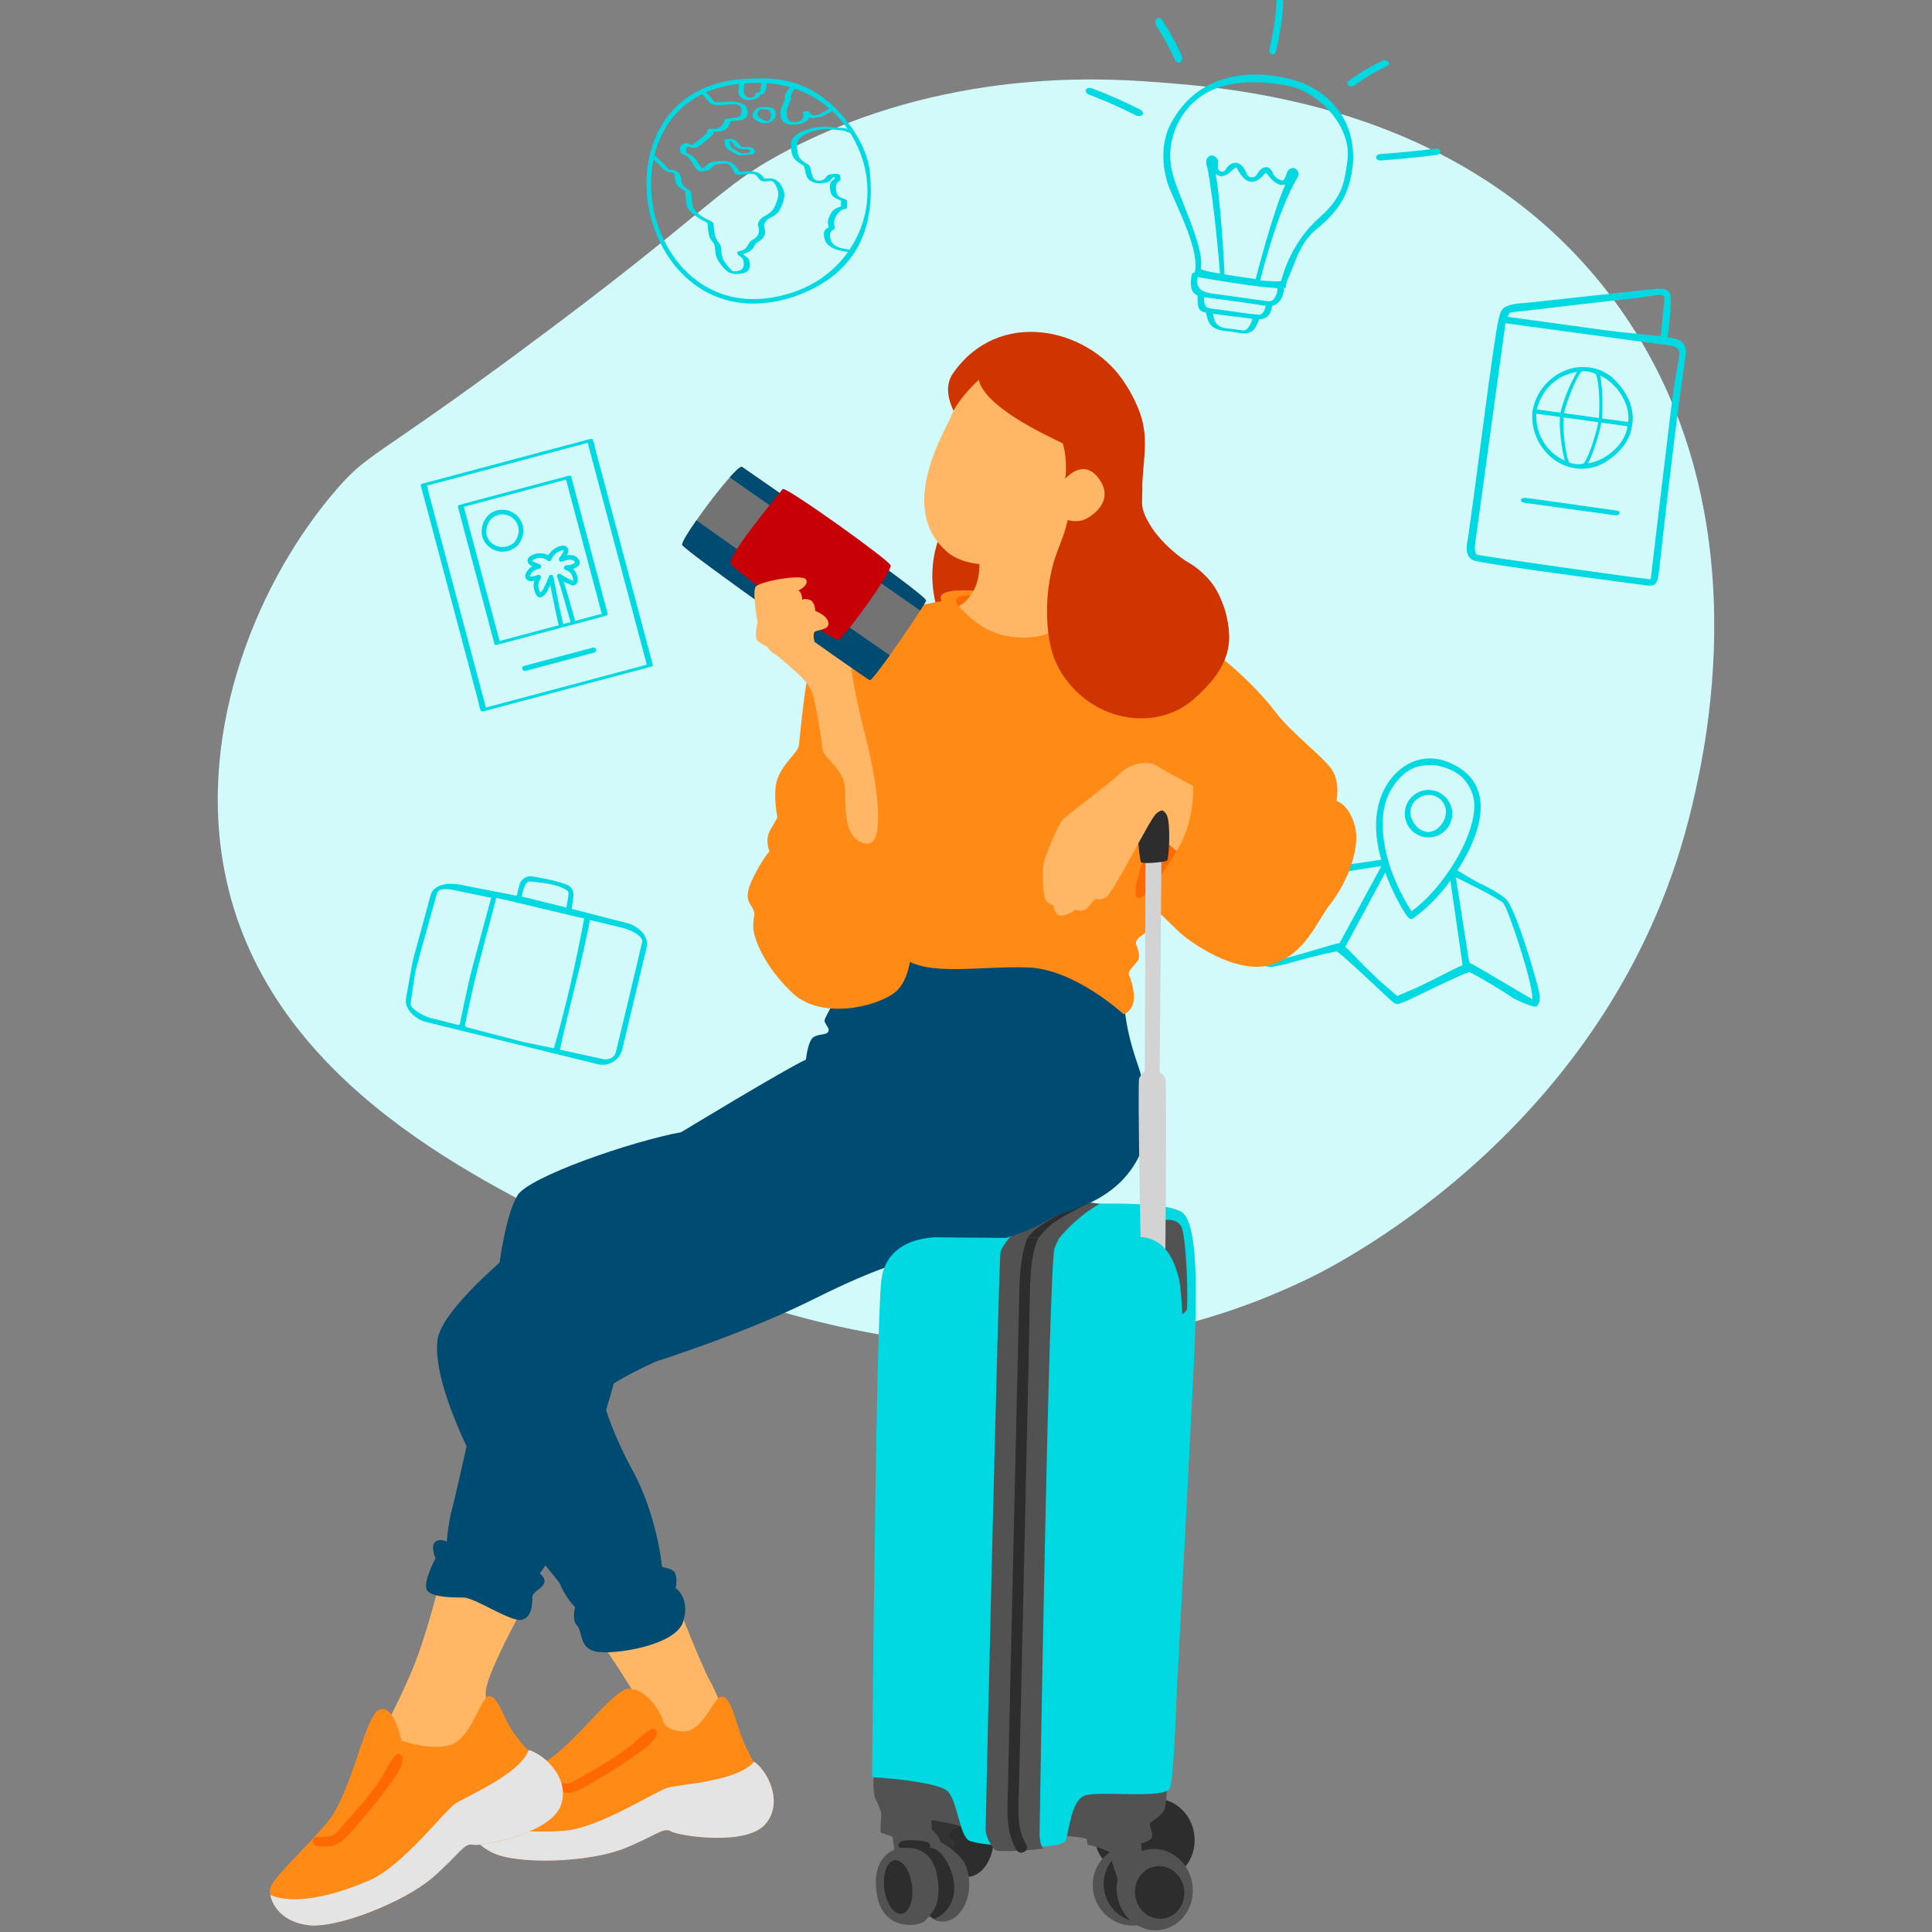 <?xml version="1.0" encoding="UTF-8"?>
<svg xmlns="http://www.w3.org/2000/svg" viewBox="0 0 1080 1080">
  <rect x="0" y="0" width="1080" height="1080" fill="#808080" stroke="none"/>
  <defs>
    <style>
      .cls-1 {
        fill: #ff6900;
      }

      .cls-2 {
        fill: #d03400;
      }

      .cls-3 {
        fill: #00d8e2;
      }

      .cls-4 {
        fill: #e4e4e4;
      }

      .cls-5 {
        fill: #ff8b16;
      }

      .cls-6 {
        fill: #c70008;
      }

      .cls-7 {
        fill: #525252;
      }

      .cls-8 {
        fill: #d2fafb;
      }

      .cls-9 {
        fill: #ffb766;
      }

      .cls-10 {
        fill: #2d2d2d;
      }

      .cls-11 {
        fill: #737373;
      }

      .cls-12 {
        fill: #333;
      }

      .cls-13 {
        fill: #d3d3d3;
      }

      .cls-14 {
        fill: #004b71;
      }
    </style>
  </defs>
  <g id="Base">
    <path class="cls-8" d="M289.71,197.16c110.52-81.55,111.05-92.66,151.47-113.6,86.9-45.04,173.6-39.89,201.96-37.87,45.35,3.24,170.94,12.2,252.45,113.6,91.57,113.92,58,258.05,50.49,290.32-41.44,177.93-196.76,256.44-214.58,265.07-177.87,86.21-349.41,1.63-403.92-25.24-67.94-33.5-179.7-88.6-201.96-201.96-16.02-81.58,19.86-165.09,63.11-214.58,17.28-19.77,19.69-15.75,100.98-75.73Z"/>
  </g>
  <g id="Koffer">
    <path class="cls-3" d="M350.15,515.93l-30.61-7.87.84-5.92c.82-3.44-.73-6.97-4.17-7.79,0,0-3.25-1.48-11.96-3.23-2.68-.54-6.21-1.11-6.21-1.11-3.44-.82-6.91,1.31-7.73,4.75l-1.43,5.97-28.71-5.59c-10.47-2.6-18.11-.39-19.56,5.65l-9.89,36.34-3.7,20.62c-1.44,6.04,5.14,12.11,11.18,13.55l96.08,23.63c6.04,1.44,12.13-2.3,13.57-8.34l7.83-32.8,5.77-24.17c1.62-6.77-5.26-12.27-11.3-13.71ZM295.05,492.95c.42-.28,2.37-.13,2.45-.13,9.01,1.09,15.61,1.89,19.95,5.33.26.2.33.95.33,1.28-.03,2.67-1.18,7.9-1.18,7.9l-24.91-6.16s.93-6.6,3.37-8.22ZM229.6,560.88s1.89-15.14,3.2-20.15c2.7-10.3,11.47-41.34,11.47-41.34.68-2.87,5.83-2.68,9.2-1.87l21.11,4.36c-3.51,12.98-7.07,25.95-10.51,38.95-2.81,10.61-7.11,31.99-7.11,31.99,0,0-.84,0-.87.15l-15.54-3.97c-3.38-.81-11.65-5.25-10.96-8.11ZM260.58,574.19c.09-.18-.74-.91-.74-.91,0,0,4.46-21.34,7.21-31.97,3.4-13.13,6.9-26.24,10.36-39.36l6.11,1.3,38.56,9.2,4.5.92c-4.84,25.51-10.03,48.72-16.95,72.64l-17.15-3.53-31.9-8.3ZM344.25,588.24c-.68,2.87-3.96,4.55-7.3,3.76l-23.96-5.22c5.49-25.38,12.15-47.98,16.8-72.48l18.18,4.34c3.34.8,11.88,4.27,10.96,8.12l-8.55,36.1-6.13,25.39Z"/>
  </g>
  <g id="Foto">
    <g>
      <path class="cls-3" d="M278.17,360.35h.01s60.21-16.04,60.21-16.04c.01,0,1.53-.42,1.3-1.28l-20.41-76.64c-.04-.16-.14-.29-.29-.37-.37-.22-.97-.1-1.46.03h-.01s.06.32.06.32l-.08-.31-60.21,16.04s-1.53.42-1.3,1.28l20.41,76.64c.04.16.14.29.29.37.37.22.97.1,1.48-.04ZM308.27,321.33c-.56-.08-1.09.21-1.34.71-.32.65-.68,1.58-1.03,2.5-.18.47-.35.91-.48,1.21-.3.66-1.65,3.33-2.07,4.1-.14.26-.85.96-1.37,1.38-.38-.56-.86-2.06-1.07-3.42-.17-1.13.3-2.71,1.36-4.58.26-.46.17-1.02-.16-1.43-.34-.42-.99-.51-1.43-.41l-.3.1c-2.19.7-3.51.96-3.93.79-.08-.04-.2-.15-.22-.1.2-1.57,1.97-3.57,5.27-4.28.59-.08.97-.58,1.02-1.13.06-.56-.26-1.1-.78-1.32-.48-.2-1.15-.47-1.85-.74-.75-.29-1.45-.56-1.75-.71-.55-.28-.62-.44-.67-.55.07-.17.55-.55.94-.75,2.26-1.13,5.65-1.27,7.73.68.65.61,1.86.29,2.12-.56.73-2.41,3.63-4.83,6.2-5.21.42-.06.55.02.55.02.08.12.07.64-.21,1.12-.33.58-1.48,2.25-2.15,3.19-.33.47-.32,1.1.04,1.55s.95.62,1.5.39c2.54-1.03,4.73-1.3,6.02-.73.58.26.98.69,1.25,1.32-.32.31-1.15.81-1.88,1.1-.65.25-1.5.33-2.32.41-.35.03-.68.06-.95.11-.6.11-1.02.58-1.06,1.17s.31,1.13.86,1.32c1.68.59,2.79,1.38,3.38,2.43.58,1.03,1.11,3.21.81,3.63-.09.04-.12.08-.69-.26-.13-.08-.26-.15-.4-.22-.35-.17-.72-.33-1.15-.5-.42-.17-.86-.35-1.29-.59-.51-.3-2.35-1.39-3.42-2.13-.48-.33-1.13-.3-1.57.08-.45.38-.58,1.01-.33,1.54,1.07,2.26,5.77,18.94,7.5,25.19l-4.21,1.12c.02-.15.01-.3-.03-.46-1.25-4.72-5-23.93-5.39-26.04-.1-.54-.54-.97-1.09-1.04ZM259.31,283.3l57.1-15.21,19.98,75.02-14.91,3.97s0,0,0-.01c-.21-.74-4.13-14.94-6.38-22.01.18.11.32.19.42.25.52.3,1.06.53,1.67.78.3.12.61.25.91.4l.3.17c.59.35,1.81,1.08,3.25.23,2.57-1.53.75-6.01.12-7.12-.36-.64-.82-1.21-1.39-1.71.04-.02.08-.03.12-.05.05-.01,4.35-1.55,3.53-4.06-.48-1.47-1.43-2.56-2.75-3.15-1.36-.6-2.93-.62-4.46-.36.1-.15.18-.28.24-.39.62-1.08.89-2.7.1-3.86-.36-.53-1.24-1.39-3.05-1.13-2.98.41-6.07,2.69-7.6,5.39-2.95-1.73-6.69-1.33-9.22-.07-.27.13-2.6,1.3-2.36,3.24.23,1.75,1.56,2.42,2.06,2.68.15.07.37.17.64.28-2.43,1.36-3.73,3.43-3.97,5.25-.18,1.42.99,2.47,1.77,2.8.89.37,2.05.27,3.35-.03-.45,1.32-.6,2.51-.44,3.55.02.19.63,4.7,2.73,5.6.71.3,1.5.2,2.16-.26.44-.31,1.86-1.49,2.37-2.42.4-.75,1.54-2.96,2.02-3.97,1.28,6.53,3.64,18.29,4.61,21.97.04.16.12.29.2.42l-33.17,8.83-19.98-75.02Z"/>
      <path class="cls-3" d="M331.36,362.04l-38.32,10.21c-1.04.28-1.21,1.12-1.04,1.76.19.7.82,1.29,1.81,1.02l38.32-10.21c1.04-.28,1.21-1.12,1.04-1.76-.19-.7-.82-1.29-1.81-1.02Z"/>
      <path class="cls-3" d="M331.47,246.14l-.03-.15c-.24-.89-1.78-.53-2.09-.45l-92.6,24.67c-.53.07-1.2.29-1.45.67-.1.16-.13.32-.09.49l32.11,120.57c.13.48.23,1.02.34,1.56.24,1.19.48,2.42,1,3.46l.02.09c.24.89,1.78.53,2.09.45l93.06-24.79c.61-.16,1.22-.52,1.08-1.05l-32.11-120.57c-.13-.48-.23-1.02-.34-1.56-.24-1.19-.48-2.42-.99-3.4ZM361.24,370.38c.03.12.06.28.1.44.05.25.1.52.18.76l-89.9,23.95-31.87-119.63c-.13-.47-.23-1-.34-1.53-.2-.99-.41-2.01-.76-2.89l89.88-23.94,32.72,122.85Z"/>
      <path class="cls-3" d="M291.71,301.03c1.16-2.89,1.13-6.05-.08-8.92-.02-.05-.04-.09-.06-.14-1.24-2.84-3.5-5.03-6.37-6.18-2.36-.95-4.92-1.1-7.38-.45-.54.14-1.07.33-1.58.54-.03.01-.07.03-.1.04-2.69,1.18-4.75,3.39-5.96,6.4-1.23,3.06-1.28,6.23-.13,8.93,0,0,0,0,0,.01,1.23,2.88,3.51,5.1,6.4,6.27,2.36.95,4.91,1.11,7.37.45.54-.14,1.08-.33,1.59-.55l.16-.06c.05-.02.11-.04.16-.07l.25-.12.15-.06c3.3-1.41,4.62-3.77,5.56-6.1ZM285.2,304.73l-.22.09-.32.15-.24.09c-.4.17-.82.32-1.24.43-1.84.49-3.85.41-5.75-.35-2.34-.94-4.07-2.74-4.99-4.89h0s0,0,0,0c-.92-2.15-.79-4.62.15-6.96.94-2.34,2.51-4.11,4.66-5.03h0s0,0,0,0c.4-.17.81-.31,1.23-.42,1.84-.49,3.85-.41,5.75.35,2.33.94,4.07,2.74,4.99,4.89h0s0,0,0,0h0c.92,2.16,1.01,4.65.07,6.99-.94,2.34-1.96,3.75-4.11,4.67Z"/>
    </g>
  </g>
  <g id="Weltkugel">
    <g>
      <path class="cls-3" d="M430.45,60.02c-1.22-.16-2.46-.18-3.69-.23-1.48-.05-2.91.1-4.09,1.1-.93.79-1.8,2.01-1.94,3.25-.24,2.17,2.24,3.37,3.89,4.14.95.44,1.91.75,2.96.69,1.57-.09,3.25-.55,4.48-1.58,1.06-.89,1.65-2.1,1.61-3.49-.04-1.22-.5-2.7-1.6-3.37-.51-.29-1.05-.42-1.63-.5ZM424.65,61.05s.02,0,.03,0c-.29.06-.22-.01-.03,0ZM430.5,66.41c-.2.34-.47.65-.79.88.02-.02-.32.21-.18.12,0,0-.19.09-.22.11-.07.02-.17.06-.19.07-.06.02-.12.03-.18.05-.12.02-.24.04-.36.05.15-.01.03,0-.08,0,0,0-.05.02-.12,0,0,0,0,0,0,0-.03,0-.06,0-.05,0,.02,0,.03,0,.05,0-.02,0-.05,0-.09-.02-.37-.09-.73-.23-1.08-.38-.82-.35-1.62-.78-2.34-1.3-.57-.41-1.17-.86-1.35-1.55-.24-.9.18-1.85.7-2.58.05-.07.44-.58.69-.81.07,0,.14,0,.22,0,1.19.04,2.22.06,3.37.19.17.02.34.04.51.07.05,0,.11.02.16.03.09.03.19.05.28.09.03.01.09.04.13.06,1.49.96,1.77,3.46.93,4.91Z"/>
      <path class="cls-3" d="M428.37,67.69s.07,0,.12,0c0,0-.05,0-.13,0,0,0,0,0,0,0Z"/>
      <path class="cls-3" d="M421.56,83.55c-.41-.45-.98-1.06-1.56-1.26-.62-.21-1.4-.1-2.04-.08-.68.02-1.37.05-2.05.03-1.15-.03-1.88-.59-2.69-1.46-.41-.44-.79-.9-1.17-1.37-.24-.3-.46-.72-.74-.97-.25-.22-.63-.31-.94-.41-1.51-.48-3.23-.69-4.76-.17-.23.08-.65.23-.65.54,0,1.26.31,2.61.75,3.78.3.8,1.48,1.42,2.16,1.88,1.49,1.01,3.21,2.17,5,2.68.16.1.38.15.62.17.3.05.68.04,1.05-.03,1.09-.1,2.19-.2,3.28-.3.82-.07,1.63-.17,2.44-.29.6-.09,1.24-.16,1.51-.77.17-.38.39-1.01.21-1.4-.09-.2-.28-.39-.42-.55ZM419.14,85.3c-1.43.2-3.03.32-4.55.45-.02,0-.04-.01-.05-.02-.12-.04-.22-.09-.37-.16-.4-.18-.79-.39-1.18-.6-.95-.52-1.87-1.08-2.77-1.69-.63-.43-1.61-.93-1.85-1.68-.29-.91-.49-1.88-.57-2.85.32.08.66.2.94.3.96,1.28,2.02,2.8,3.44,3.6,1.8,1.01,3.93.67,5.92.67.41.32.85.68,1.11,1.11.16.26.06.55-.07.86Z"/>
      <path class="cls-3" d="M466.06,59.54c-13.09-12.3-27.21-16.88-47.04-15.52-25.31.56-44.04,12.35-52.77,33.22-1.25,3-2.24,6.11-3,9.3-.16.11-.23.26-.1.46-2.05,8.87-2.28,18.32-.77,27.54.48,3.26,1.2,6.42,2.16,9.47,3.11,10.48,8.48,20.26,15.86,28.06,12.54,13.24,28.85,19.13,47.08,17.3,5.87-.59,11.97-1.89,18.14-4.19,27.81-10.34,44.4-31.18,40.61-69.07-1.82-18.17-17.51-34.08-20.17-36.59ZM444.42,49.6c7.23,2.47,13.54,6.22,18.89,10.82,0,.65-1.36,1.32-1.82,1.59-1.07.64-2.19,1.21-3.33,1.71-1.12.49-1.61.78-2.79.77-1.38-.01-2.37-.91-3.05-2.03-.2-.33-.94-.37-1.26-.36-.04,0-.08,0-.11,0-.32.01-2.27.15-2.12.9.31,1.53.38,3.3-1.04,4.31-.68.48-1.43.61-2.22.76-1.22.24-2.64.36-3.8-.21-1.56-.78-1.95-2.78-2.05-4.37-.11-1.75.37-3.22,1.09-4.81.37-.81.76-1.61,1.11-2.43.32-.75.46-.98.2-1.71-.37-1.05.44-2.17.97-3.05.39-.65.84-1.29,1.31-1.9ZM415.86,49.02c.06-.78.12-1.57.2-2.35,1.05-.07,2.11-.14,3.19-.16,2.16-.15,4.27-.19,6.33-.15,0,.2,0,.4-.02.58-.03.73-.12,1.46-.25,2.17-.13.68-.28,1.38-.52,2.03-.06.17-.17.35-.25.52-.04,0-.07,0-.11,0-.41-.01-2.01.02-2.13.7-.35,1.92-1.65,2.32-3.25,2.26-1.44-.05-2.71-1.09-3.2-2.5-.32-.93-.07-2.15,0-3.1ZM368.57,78.41c4.9-11.72,13.11-20.44,23.93-25.78,1.33,1.48,2.59,3.04,3.96,4.49,2.06,2.18,5.65,1.7,8.4,1.51,3.05-.21,9.46-1.68,9.74,3.01.14,2.31-1.1,3.88-3.4,4.16-1.82.22-3.66.34-5.46.66-.22.04-.52.13-.6.38-.72,2.2-1.57,4.12-3.94,4.92-1.72.58-3.49.12-5.25.32-.35.04-.62.2-.58.57.01.28.01.56,0,.84,0,.12.06.21.13.31-.03.03-.04.09-.07.12-.2.18-.36.45-.55.64-.58.61-1.21,1.17-1.84,1.72-1.46,1.27-2.98,2.47-4.55,3.6-.5.37-1.02.7-1.54,1.05-.06.04-.13.07-.2.1-.02,0,0,0-.04,0-.69-.04-1.16-.39-1.79-.65-1.28-.51-2.52-.61-3.5.41-.38.39-1.18,1.12-1.31,1.66-.18.74.18,2,.25,2.75.05.53.68.76,1.11.92,1.76.64,3.44,1.64,4.5,3.24.88,1.33,1.64,2.72,2.57,4.03.43.61.86,1.41,1.47,1.86.74.55,1.8.58,2.68.5,1.17-.11,2.78-.28,3.82-.88,1.46-.83,2.12-2.54,3.91-2.91,1.1-.23,2.27-.3,3.38-.39.73-.06,1.47-.12,2.2-.09.13,0,.33.05.45.08.35.17.68.36.98.6,1.48,1.22,2.4,2.98,3.33,4.61.42.74,1.66.93,2.41.93,2.64,0,5.35-.82,7.98-.43,1.31.19,1.96,1.14,2.72,2.13.83,1.08,1.4,1.82,2.85,1.99.95.11,1.93-.01,2.87-.11.52-.05,1.21-.26,1.73-.1,1.9.59,3.02,3.74,3.5,5.4.59,2.07.04,4.26-.66,6.23-.94,2.65-2.13,5.06-4.52,6.67-1.93,1.3-3.97,1.88-5.19,3.99-.45.77-.93,1.5-.74,2.4.28,1.33.77,2.44.5,3.85-.26,1.41-.96,2.57-2.08,3.45-.84.66-2.02,1.02-2.7,1.84-.87,1.06-1.38,2.37-2.3,3.42-1.21,1.37-2.69,1.71-4.4,2.14-.31.08-.67.18-.58.57.24,1.02.34,1.44,1.2,2,.93.6,1.83,1.07,2.15,2.21.35,1.25.51,2.78.04,4.01-.77,2-3.45,2.29-5.31,2.27-.2,0-.42,0-.63-.03-.19-.12-.35-.28-.52-.43-.57-.5-1.09-1.06-1.59-1.63-1.2-1.36-2.31-2.85-3.14-4.47-.85-1.67-.99-3.34-1.23-5.17-.11-.88-.12-1.91-.36-2.76-.19-.69-.83-1.31-1.27-1.87-1.29-1.68-1.8-3.15-2.1-5.21-.15-1.06-.26-2.13-.39-3.2-.09-.76-.04-1.84-.57-2.43-1.06-1.16-2.96-1.57-4.29-2.38-2.64-1.61-6.46-3.98-7.02-7.31-.35-2.11-.43-4.3-.65-6.42-.11-1.07-.17-1.39-1.14-2.06-1.84-1.26-3.82-2.07-4.36-4.42-.28-1.22-.24-2.55-.61-3.74-.24-.79-.9-1.36-1.51-1.89-.78-.68-1.58-1.21-2.65-1.31-.99-.09-1.8.18-2.63-.52-.62-.52-1.03-1.27-1.57-1.86-.57-.63-1.21-1.2-1.83-1.78-1.29-1.22-2.64-2.39-3.87-3.67-.14-.14-.3-.26-.49-.36.71-2.84,1.62-5.61,2.74-8.29ZM444.78,162.87c-5.96,2.12-11.79,3.45-17.42,4.02-17.51,1.76-33.17-3.9-45.21-16.61-7.08-7.48-12.24-16.88-15.23-26.94-.92-2.93-1.62-5.97-2.08-9.09-1.37-8.4-1.23-16.99.47-25.12,1.29,1.17,2.61,2.32,3.76,3.62,1.05,1.2,1.81,2.25,3.32,2.92,1.12.5,2.35.72,3.58.77.54.46.99.99,1.13,1.72.27,1.37.27,2.8.74,4.12.82,2.3,3.28,3.32,5.17,4.65.16,1.55.31,3.11.47,4.66.16,1.64.16,3.29,1.04,4.74,1.49,2.43,3.97,4.25,6.34,5.76,1.01.65,2.03,1.18,3.11,1.69.47.23,1.29.63,1.41.87.38.79.29,2.12.39,2.99.17,1.43.3,2.9.69,4.29.42,1.5,1.4,2.69,2.33,3.9.83,1.08.8,2.43.97,3.75.2,1.58.27,3.07.92,4.54,1.1,2.47,2.9,4.78,4.81,6.67,1.95,1.92,4.2,2.53,6.94,2.36,3-.18,6.61-.91,6.76-4.54.04-1.07-.07-2.5-.54-3.48-.36-.74-1-1.3-1.66-1.77-.3-.22-.8-.4-1.04-.67-.22-.24-.3-.5-.36-.82,2.15-.57,3.9-1.21,5.34-3.14.6-.8,1-1.74,1.6-2.53.57-.75,1.48-1.09,2.26-1.6,1.8-1.2,2.97-3.16,2.91-5.37-.03-1.02-.48-1.9-.61-2.87-.13-.98.61-2.06,1.2-2.83,1.19-1.55,3.43-2.14,4.98-3.3,1.92-1.42,2.97-3.38,3.84-5.55.79-1.96,1.5-4.1,1.32-6.25-.16-1.9-1.01-3.83-2.08-5.38-1.12-1.64-2.72-2.74-4.66-3.2-1.51-.35-2.89-.06-4.33.04-.67-.9-1.33-1.83-2.22-2.5-1.14-.86-2.58-1.28-3.97-1.51-2.58-.41-5.11.02-7.67.21-1.18-2.01-2.49-3.94-4.59-5.1-2.16-1.19-4.54-1.12-6.93-.92-1.77.15-3.97.15-5.56,1.05-.61.35-1.13.81-1.63,1.3-.29.28-.56.57-.85.84-.04.03-.3.27-.41.39-.11.04-.27.1-.32.11-.21.05-.43.11-.64.15-.15.03-.3.07-.44.1-1.09-1.57-2.01-3.25-3.13-4.78-1.34-1.82-3.28-2.95-5.33-3.8-.13-.83-.32-1.8.03-2.51.16-.33.46-.69.79-1.01.18.07.35.16.53.22.75.26,1.55.42,2.35.45.81.03,1.63.02,2.37-.35,1.45-.73,2.77-1.89,4.04-2.88,1.49-1.17,3.01-2.36,4.31-3.74.58-.61.82-1.13.69-1.54,0-.18-.01-.35-.02-.52.77,0,1.57.1,2.34.06,1.14-.06,2.28-.26,3.33-.71,2.3-.99,3.25-2.82,4.01-5.04,1.44-.23,2.89-.38,4.33-.53,1.39-.14,2.79-.38,3.88-1.33,2.38-2.1,1.56-5.98-.93-7.54-2.86-1.79-6.72-1.86-9.97-1.58-1.76.15-3.51.33-5.28.32-.25,0-.51-.01-.77-.02-.18-.18-.36-.36-.38-.38-1.57-1.7-2.99-3.56-4.61-5.22,5.53-2.42,11.71-3.97,18.43-4.66-.08.74-.16,1.49-.21,2.23-.07.97-.28,2.1-.12,3.07.22,1.36,1.38,2.56,2.53,3.11,1.64.78,3.61.74,5.35.45,1.76-.29,3.7-1.08,4.37-2.89.83-.11,1.64-.35,2.16-.92.49-.53.68-1.36.85-2.06.22-.91.37-1.85.45-2.79.02-.19.04-.41.06-.63,4.65.3,9.04,1.08,13.14,2.26-1.36,1.44-2.79,3.45-3.1,5.28-.09.51.08.67.18,1.15.15.72-.43,1.57-.74,2.25-.76,1.63-1.67,3.32-1.77,5.15-.17,3.01.82,5.97,3.96,6.79,2.48.65,5.2.28,7.65-.34,1.22-.31,2.49-.79,3.4-1.69.53-.51.81-1.11.99-1.74,2.28.69,5.05.24,7.17-.61,1.63-.65,3.24-1.42,4.74-2.33.26-.16.62-.36.98-.6,3.31,3.09,6.23,6.51,8.72,10.15-.47-.21-.95-.41-1.47-.49-.67-.11-1.36-.14-2.04-.21-2.48-.26-4.97-.5-7.46-.7-4.13-.33-8.13.39-12.06,1.72-2.38.8-4.83,1.87-6.67,3.62-2.21,2.1-2.16,4.44-1.88,7.31.18,1.87.42,3.56,1.61,5.07,1.07,1.36,2.54,2.35,3.98,3.28.37.23.73.47,1.1.69.08.05.2.11.29.17.35.75.47,1.66.67,2.46.38,1.56.68,3.31,1.65,4.64,1.98,2.71,6.39,2.98,9.41,2.46,1.44-.25,2.69-.73,3.64-1.87.61-.73.81-1.34,1.7-1.51.1.5.17,1.01.09,1.15-.16.32-1.02.66-1.29.92-.3.28-.52.6-.71.95-.73,1.38-.63,3-.35,4.49.18.96.39,2.03,1,2.82,1.19,1.55,3.23,2.2,5.01,2.96.05,1.09.05,2.18-.05,3.26-2.44.73-4.4,1.71-5.7,4.1-.63,1.16-1.21,2.42-1.47,3.72-.27,1.32.07,2.55.4,3.81-.97.63-2.05,1.24-2.5,2.35-.41,1.01-.23,2.21-.06,3.25.36,2.12,1.13,3.48,2.89,4.81,1.84,1.4,4.07,2.22,6.31,2.73.97.22,1.95.39,2.93.53.33.04.66.08.99.13.06,0,.12.02.18.03-7.03,9.87-17.11,17.7-29.23,22ZM471.93,73.06c.08,0,.15.02.17.02.18.04.02.03-.17-.02ZM449.3,92.68s.06.03.08.05c.22.23-.01,0-.08-.05ZM467.01,137.44c-1.49-.96-2.39-2.11-2.76-3.8-.21-.96-.39-2.02-.23-3,.24-1.36,1.39-1.93,2.44-2.65.22-.15.33-.23.26-.5-.3-1.17-.66-2.31-.45-3.53.21-1.19.73-2.38,1.28-3.45,1.19-2.29,2.91-3.24,5.34-3.91.18-.05.55-.16.58-.41.13-1.3.13-2.61.05-3.91-.02-.41-.44-.57-.76-.73-1.47-.7-3.89-1.21-4.69-2.78-.45-.89-.65-2.09-.73-3.06-.13-1.45.02-2.98,1.17-3.99.62-.55,1.26-.57,1.31-1.4.04-.74-.13-1.63-.36-2.34-.2-.62-1.55-.8-2.03-.82-.92-.04-2.51.14-3.71.39-1.6.34-1.81,1.79-3.06,2.66-1.66,1.15-4.78,1.13-5.93-.65-.8-1.24-1.07-2.87-1.41-4.28-.29-1.2-.36-2.5-1.46-3.2-1.22-.77-2.5-1.5-3.6-2.45-1.66-1.44-2.26-3.01-2.49-5.16-.28-2.55-.62-4.96,1.19-6.99,1.54-1.71,3.75-2.73,5.87-3.51,2.01-.74,4.11-1.24,6.22-1.59.66-.11,1.33-.2,2-.26.11,0,.15-.02.18-.02.02,0,.07,0,.2.01.47.02.94.05,1.41.08,2.47.18,4.94.43,7.4.68.5.05,1,.1,1.5.15-.24-.03-.03,0,.16.01.37.14.72.29,1.07.46.62.3,1.21.56,1.88.73.09.02.25.06.42.09,4.12,6.55,6.95,13.68,8.43,20.76,3.34,16.03-.28,31.84-8.81,44.49-2.7-.66-5.41-.56-7.88-2.15Z"/>
    </g>
  </g>
  <g id="Glühbirne">
    <g>
      <path class="cls-3" d="M719.67,43.81c-24.94-5.68-51.32-.9-65.25,25.42-6.46,12.23-4.14,27.16-.89,35.48,4.42,11.31,18.13,36.71,14.03,48.76.77,1.05,1.09,1.31,5.29,2.02,40.16,6.78,43.62,5.49,45.62,5.58.62-.71.1-2.32,1.43-5.02,3.53-7.17,6.14-19.93,15.85-27.78,12.07-9.75,16.9-18.17,19.3-28.8,6.13-27.14-8.8-49.61-35.37-55.66ZM701.92,156.01l-17.39-2.6s-1.82-39.24-5.01-56.28c5.55,4.88,10.83-5.14,11.81-3.25,6.3,12.27,12.15,7.45,15.83,2.98,1.2-1.46,4.51,8.05,11.39,6.25-7.3,16.06-16.62,52.89-16.62,52.89ZM737.39,121.8c-17.04,15.14-21.02,35.07-21.28,35.24-.97.65-11.66-.29-11.66-.29,0,0,9.56-39.14,20.91-57.56,1.14-1.85.41-3.77-.9-4.71-.41-.3-.9-.5-1.42-.58-.97-.13-2.47.69-2.97,1.33-.57.71-1.04,2.53-1.42,3.36-.35.78-.58,2.58-2.62,2.19-.9-.17-3.83-2.19-4.25-3.43-1.69-5.04-5.82-5.37-9-.1-.89,1.48-1.66,1.94-3.08,1.85-1.93-.12-2.46-1.16-2.89-2.23-3.01-7.48-8.36-7.24-11.42-2.54-.43.65-.73,1.88-2.69,1.57-2-.32-1.93-2.49-1.93-2.49-.16-.93.32-2.86.07-3.77-.29-1.06-2.04-2.88-3.46-2.74-1.55.16-3.11,1.44-3.11,3.59,0,1.11.22,2.22.63,3.2,3.98,19.93,7.09,59.16,7.09,59.16,0,0-7.49-.81-10.79-2.49,2.65-12.2-13.03-40.95-16.16-55.07-3.59-16.22,3.91-32.56,15.66-40.99,15.88-11.41,38.02-8.4,49.09-6.4,17.05,3.07,36.02,22.85,33.45,41.7-1.79,13.13-2.82,20.63-15.86,32.22Z"/>
      <g>
        <path class="cls-3" d="M637.39,61.3c-8.63-4.41-17.67-8.41-26.88-11.89-1.47-.55-3.03-.21-3.49.76-.46.97.34,2.21,1.81,2.76,8.93,3.37,17.69,7.25,26.06,11.52.23.12.46.21.7.28,1.2.35,2.45.13,3.03-.59.69-.87.14-2.15-1.23-2.85Z"/>
        <path class="cls-3" d="M659.12,35.05c.24-.04.48-.13.7-.29,1-.71,1.31-2.41.68-3.8-3.16-7.01-6.83-13.7-10.92-19.88-.81-1.22-2.16-1.44-3.03-.47-.86.96-.9,2.74-.09,3.97,3.89,5.88,7.39,12.26,10.4,18.94.49,1.08,1.39,1.66,2.25,1.53Z"/>
        <path class="cls-3" d="M710.83,30.34c.18.07.37.11.55.11.81,0,1.57-.64,1.83-1.67,2.25-8.86,3.63-18.01,4.1-27.21.07-1.31-.73-2.44-1.77-2.52-1.05-.1-1.95.92-2.02,2.23-.45,8.81-1.78,17.58-3.93,26.07-.32,1.25.23,2.59,1.23,2.98Z"/>
        <path class="cls-3" d="M776.05,34.51c-.69-.82-2.15-1.06-3.27-.53-6.84,3.23-13.22,7.04-18.96,11.31-.94.7-.96,1.82-.04,2.51.48.36,1.13.53,1.78.5.57-.02,1.15-.2,1.59-.53,5.48-4.08,11.57-7.72,18.11-10.81,1.12-.53,1.48-1.63.79-2.45Z"/>
        <path class="cls-3" d="M802.55,83.07h-.01c-10.19,1.32-20.6,2.33-30.87,3.02-1.38.09-2.44.97-2.43,1.96.02.99,1.13,1.73,2.48,1.63,9.88-.66,19.87-1.62,29.72-2.86.52-.07,1.04-.13,1.56-.2,1.35-.17,2.34-1.11,2.21-2.09-.13-.98-1.32-1.64-2.67-1.47Z"/>
      </g>
      <path class="cls-3" d="M717.46,159.21c-.22-1.25-3.79-.94-3.62-.01.47,2.61.25,4.7-1.09,6.99-1.28,2.19-2.64,2.43-4.69,2.14-4.6-.65-9.21-1.31-13.81-1.96-5.27-.74-10.54-1.48-15.82-2.15-2.29-.29-6.14-.92-7.75-2.81-2.13-2.5-1.39-5.07-.79-8.17.19-.97-3.38-1.27-3.62-.01-.53,2.75-.98,5.8-.09,8.48.6,1.81,1.85,2.86,3.31,3.52-.05,2.45-.21,6.22,1.21,7.9.81.96,2.12,1.4,3.47,1.66.69,3.35,1.4,6.65,4.51,8.43,3.19,1.82,7.1,1.88,10.65,2.35,3.6.48,7.8,1.82,10.99-.74,1.02-.82,1.61-2.02,2.19-3.19.5-1.01.98-2.07,1.34-3.15.98-.05,1.95-.2,2.87-.51,2.91-.98,3.87-4.15,4.56-7.12,4.69-.97,7.06-6.69,6.17-11.66ZM697.51,183.49c-.35.43-.81.76-1.29,1.01-.68.36-1.1.23-1.85.13-1.61-.22-3.21-.44-4.82-.65-2.67-.36-5.82-.31-8.17-1.79-2.26-1.43-2.84-4.28-3.35-6.84,5.68.94,11.41,1.47,17.11,2.19,1.56.2,3.26.53,4.97.75-.56,1.78-1.47,3.82-2.61,5.2ZM704.44,175.89c-.98.37-17.97-2.16-22.47-2.78-2.19-.3-4.93-.32-6.98-1.17-1.85-.77-1.93-3.6-1.91-5.8,4.03.61,8.11,1.01,12.15,1.56,5.05.69,10.1,1.41,15.15,2.13,2.28.32,4.75.93,7.17,1.16-.46,1.9-1.15,4.18-3.12,4.91Z"/>
    </g>
  </g>
  <g id="Reisepass">
    <g>
      <path class="cls-3" d="M928.04,313.56c.74-7.39,7.57-66.77,10.6-88.72l2.92-21.19c.08-.61.19-1.25.3-1.9.74-4.38,1.67-9.82-4.03-11.93-2.4-.89-3.14-.94-5.11-1.1l-.49-.04c.57-4.5,1.86-16.66,1.83-20.37-.01-2.26-.15-4.39-1.63-5.68-1.49-1.3-4.05-1.58-8.84-.96-1.72.22-3.45.4-5.18.57l-64.87,7.03c-.72.08-1.46.13-2.24.18-2.63.18-5.62.39-8.86,1.68-3.45,1.37-4.25,3.34-6.13,15.06-2.76,17.23-6.05,42.45-8.95,64.7-1.31,10.09-2.52,19.3-3.49,26.37l-3.11,22.61c-.08.6-.19,1.23-.31,1.88-.7,4.03-1.58,9.05,3.09,11.43,1.87.95,21.81,3.92,46.35,7.3,14.36,1.98,30.31,4.1,45.11,6.04,1.67.22,2.63.34,2.75.36,3.56.58,5.71.93,7.22-.23,1.89-1.45,2.23-4.86,3.06-13.09ZM825.7,310.07c-1.98-.71-1.03-6.99-.67-9.36l.14-.92,16.38-119.09c14.39,1.98,30.1,4.09,45.82,6.21,16.02,2.16,32.03,4.31,46.64,6.32,1.69.23,4.28,1.42,4.52,2.95l.07.38c.12.65.22,1.27.15,1.84-.42,3.03-1,6.22-1.56,9.3-.56,3.1-1.15,6.31-1.57,9.37-2.04,14.79-12.59,104.59-12.87,106.8-8.41-.76-94.07-12.92-97.05-13.8ZM842.94,177.13c.29-1.02.66-2.22,1.42-2.4,1.61-.37,3.38-.52,5.1-.66.87-.07,1.74-.14,2.59-.24l29.94-3.54c5.53-.65,11.24-1.29,16.94-1.92,5.65-.63,11.29-1.26,16.77-1.9,1.31-.15,3.14-.42,5.03-.69,3.09-.45,7.31-1.05,7.95-.97h0c1.04.36,1.81,1.21,1.88,1.33-.35,2.55-1.81,17.92-2.18,21.75-4.19-.39-23.02-2.16-31.68-3.36l-53.77-7.4Z"/>
      <path class="cls-3" d="M903.14,285.34c-14.55-2-28.18-4.02-42.73-6.03-2.06-.28-4.12-.57-6.17-.85-1.6-.22-3.74-.35-3.99.9-.29,1.41,1.53,1.66,2.79,1.83,14.55,2,28.1,3.87,42.65,5.87,2.06.28,4.12.57,6.17.85,1.6.22,3.08.42,3.4-.98.28-1.24-.85-1.42-2.11-1.6Z"/>
      <path class="cls-3" d="M912.66,234.49h.04c.17-3.25-.38-11.83-9.17-21.3-4.72-5.08-10.98-7.85-18.16-8.02-13.26-.28-25.7,9.98-28.44,23.41h-.08s-.07.45-.07.45c-.02.12-.02.23-.03.34v.11c-.02.09-.03.18-.04.27-.02.09-.03.19-.05.28l-.02.11c-.02.11-.04.22-.06.34l-.06.46h.08c-1,13.68,8.21,26.92,21.05,30.23,1.05.27,2.12.48,3.16.62,5.8.8,11.5-.39,16.49-3.43,7.65-4.67,13.09-11.39,14.55-17.93.06-.12.28-1.22.53-2.59.02-.13.35-2.59.27-3.36ZM893.44,236.02c-1.24,6.76-5.12,19.19-8.13,23.02-.17.1-1.17.62-3.94.41-3.06-.22-4.1-.91-4.29-1.06-2.01-4.39-3.54-18.46-3.11-25.06l19.47,2.68ZM874.75,257.53c-10.33-4.75-16.28-14.52-16-26.28l13.25,1.82c-.42,6.52.79,17.28,2.75,24.45ZM909.76,238.27c-.95,9.35-11.52,19.25-22.07,20.73,3.35-6.29,6.39-17.08,7.46-22.74l14.61,2.01ZM895.49,233.89c.5-5.74.49-16.96-1.03-23.91,9.76,4.28,17.25,16.67,15.64,25.92l-14.61-2.01ZM893.76,233.65l-19.47-2.68c1.37-6.47,6.64-19.6,9.77-23.28.23-.1,1.42-.47,4.42.14,2.52.52,3.43,1.21,3.67,1.44,1.86,4.54,2.25,17.55,1.62,24.39ZM859.07,228.87c2.91-11.4,11.28-19.2,22.51-20.98-3.83,6.38-7.91,16.41-9.26,22.8l-13.25-1.82Z"/>
    </g>
  </g>
  <g id="Karte">
    <g>
      <path class="cls-3" d="M860.3,554.53c-.07-.29-.12-.54-.16-.74-.75-4.57-12.94-46.77-18.53-51.42-4.56-3.8-9.78-6.32-14.87-8.78-2.44-1.18-9.55-5.5-12.11-7.07l1.29-1.89c5.76-9.27,12.48-22.91,11.73-35.25-.53-8.72-4.53-15.5-11.9-20.17-11.06-7.01-20.21-5.7-25.95-3.37-9.24,3.76-16.64,13.13-19.31,24.45-1.97,8.34-1.67,17.44.94,27.84l.75,2.43c-2.8.53-10.15,1.56-13.76,2.07l-1.14.16c-1.08.15-2.18.28-3.29.41-4.61.55-9.37,1.11-13.58,3.46-4.24,2.36-17.16,21.01-21.77,28-.63.95-1.48,2.18-2.45,3.58-6.57,9.45-12.29,18.14-10.19,20.58,2.16,2.52,5.56,1.72,9.15.88,1.24-.29,2.53-.59,3.84-.76l.33-.11c5.37-1.78,22.86-6.3,27.98-6.98,3.61,2.4,16.11,14.17,22.18,19.87,9.1,8.56,9.84,9.26,11.23,9.48.12.02.24.03.4.05q1.48.17,12.22-5.06c7.74-3.77,23.77-11.58,28.08-12.82,4.78,2.24,19.78,11.2,24.57,14.68,2.79,1.4,12,5.85,13.27,4.31,2.23-2.69,1.47-6.02,1.07-7.82ZM818.97,492.99c.69.33,17.01,8.23,21.38,11.83,2.84,3.46,16.74,45.06,16.25,53.75-1.54-.76-7.8-4.48-13.87-8.09-8.37-4.97-17.84-10.6-21.43-12.42l-7.49-47.63c1.73.9,3.47,1.74,5.17,2.56ZM774.39,487.72l.23.73c2.51,6.97,8.72,20.03,12.74,24.62.27.3.78.55,1.3.64.29.05.71.05,1.02-.16,7.15-4.99,14.36-12.15,20.32-20.2l.76-1.12,6.87,47.35c-2.38.88-4.87,2.15-9.27,4.39-3.38,1.72-8.02,4.08-14.69,7.33-1.7.83-5.33,2.36-8.24,3.6-1.9.81-3.56,1.51-4.4,1.89-.69-.62-1.95-1.7-3.38-2.94-2.61-2.25-5.85-5.04-7.52-6.61-6.42-6.04-10.14-9.92-12.85-12.75-2.3-2.4-3.72-3.88-5.3-5.12l22.43-41.67ZM789.01,509.38c-13.04-20.33-18.75-43.05-14.89-59.34,2.16-9.11,9.11-17.91,16.53-20.93,3.29-1.34,9.2-1.72,12.44-1.21,3.64.57,8.01,2.21,11.13,4.19,5.52,3.5,9.5,10.26,9.89,16.83.53,8.73-3.54,20.88-11.15,33.35-6.97,11.4-15.9,21.51-23.95,27.12ZM772.23,484.13l-23.38,43.07c-2.67.45-7.72,1.96-13.55,3.72-10.22,3.08-22.92,6.91-25.43,5.54-.22-.12-.34-.4-.39-.62-.13-.51-.06-1.15.09-1.39,8.44-13.59,28.17-42.29,31.96-44.75,3.82-1.53,22.04-4.27,28.89-5.3.75-.11,1.36-.2,1.8-.27Z"/>
      <path class="cls-3" d="M800.59,441.74c-7.23-1.12-14.03,3.85-15.15,11.08-1.12,7.24,3.84,14.04,11.07,15.16s14.02-3.85,15.15-11.08c1.12-7.23-3.84-14.03-11.07-15.16ZM808.16,455.37c-.81,5.22-5.62,10.45-10.85,9.63-5.18-.8-9.61-7.03-8.78-12.34.79-5.11,6.35-9.02,11.67-8.19s8.77,5.7,7.96,10.89Z"/>
    </g>
  </g>
  <g id="Frau">
    <g>
      <g>
        <path class="cls-9" d="M336.09,918.01s21.85,32.26,24.97,40.58c3.12,8.32,19.77,22.89,19.77,22.89l24.97-21.85s-6.24-15.61-9.36-20.81c-3.12-5.2-17.69-41.62-17.69-41.62l-42.66,20.81Z"/>
        <path class="cls-14" d="M346.49,653.71s-98.85,67.64-101.97,95.73c-3.12,28.1,28.1,83.24,35.38,94.69,7.28,11.45,32.26,38.5,33.3,41.62,1.04,3.12,6.24,11.45,8.32,12.49,0,0-2.08,7.28,1.04,10.41,3.12,3.12,1.04,12.49,10.41,14.57,9.36,2.08,44.74-3.12,48.91-16.65,4.16-13.53-4.16-18.73-4.16-18.73,0,0,1.56-7.8-1.56-9.89-3.12-2.08-6.24-1.04-6.24-3.12s-3.64-29.66-16.13-52.55c-11.14-20.43-17.69-39.54-16.65-43.7,1.04-4.16,27.05-16.65,30.18-17.69,3.12-1.04,50.47-16.13,87.93-34.86,37.46-18.73,50.99-20.81,50.99-20.81l8.32-21.85-168.05-29.66Z"/>
        <path class="cls-5" d="M370.45,960.87s-6.8-16.43-18.75-16.86c-8.59-.31-29.5,30.24-47.17,41.1-17.67,10.86-41.03,19.72-43.03,25.42-2,5.7-.91,17.8,13.61,25.03,14.52,7.23,54.64,5.31,73.21-2.04,18.57-7.35,22.46-12.38,26.88-9.76,4.41,2.61,41.87,8.29,52.56-3.95,10.69-12.24,1.11-30.53-6.76-35.42,0,0-5.32-9.25-8.03-17.83-2.89-9.15-5.38-18.69-9.84-18.13-4.46.57-10.2,20.25-21.64,19.43-11.44-.81-11.02-6.99-11.02-6.99Z"/>
        <path class="cls-4" d="M315.06,1023.45c-36.82,2.49-50.27-6.75-54.15-10.49-.92,6.23,1.5,16.28,14.2,22.59,14.52,7.23,54.64,5.31,73.21-2.04,18.57-7.35,22.46-12.38,26.88-9.76,4.41,2.61,41.87,8.29,52.56-3.95,10.45-11.96,1.54-29.68-6.22-35.06-.08.09-.16.18-.24.28-9.07,10.68-40.6,12.41-47.63,14.21-7.03,1.8-38.83,22.88-58.6,24.22Z"/>
        <path class="cls-1" d="M363.93,966.71c-4.2,2.04-7.54,6.18-11.24,9.05-4.6,3.58-9.46,6.81-14.43,9.84-4.46,2.72-9.01,5.3-13.57,7.84-2,1.11-4.12,2.67-6.29,3.38-3.37,1.1-12.38-2.05-15.49-3.26-3.1-1.2-4.79,1.83-1.95,3.2,4.38,2.12,15.12,6.87,19.86,5,5.86-2.31,11.52-6.12,16.95-9.29,5.21-3.04,10.33-6.25,15.23-9.76,4.65-3.33,11.33-7.34,13.93-12.55.99-1.97-.66-4.6-3-3.46Z"/>
      </g>
      <g>
        <path class="cls-3" d="M593.74,673.33c1.44.14,56.59-2.98,67,4.31,10.41,7.28,7.28,59.31,7.28,68.68s-9.86,193.13-9.86,193.13l-33.84-29.76-86.37-220.6,55.79-15.75Z"/>
        <path class="cls-7" d="M648.77,682.32c1.04,0,8.32-2.08,11.45,3.12,3.12,5.2,4.16,44.74,3.12,46.83-1.04,2.08-8.32,6.24-8.32,6.24l-6.24-56.19Z"/>
        <path class="cls-7" d="M592.06,692.21s8.81-11.44,22.62-19.25c0,0-8.05-1.56-13.25-.52s-36.42,17.69-37.46,19.77c-1.04,2.08,28.1,0,28.1,0Z"/>
        <path class="cls-10" d="M579.67,693.31s4.07-6.31,10.31-10.47c6.24-4.16,19.17-10.55,19.17-10.55l-3.56.15s-28.9,12.28-31.62,20.71c-2.72,8.43,5.7.17,5.7.17Z"/>
      </g>
      <g>
        <path class="cls-9" d="M295.51,893.03l4.77-14.07-49.51-16.1s-9.36,44.74-20.81,71.8c-11.45,27.05-31.22,61.39-31.22,61.39l-1.04,1.04,30.18,16.65,52.03-38.5s-9.36-18.73-8.32-30.18c1.04-11.45,23.93-52.03,23.93-52.03Z"/>
        <path class="cls-14" d="M628.48,556.93s-1.04,13.53,7.28,37.46c8.32,23.93,8.32,43.7-4.16,60.35-12.49,16.65-30.78,20.85-38.8,23.95-8.02,3.1-11.14,7.26-30.92,13.51-19.77,6.24-56.19,4.16-58.27,6.24-2.08,2.08-17.69,11.45-32.26,15.61s-75.96,9.37-86.37,12.49c-10.41,3.12-30.18,7.28-31.22,9.37-1.04,2.08,0,6.24-2.08,7.28-2.08,1.04-6.24,23.93-12.49,43.7-6.24,19.77-28.1,82.2-37.46,92.61,0,0,4.16,3.12,2.08,6.24-2.08,3.12-6.24,4.16-6.24,7.28s0,11.45-6.24,12.49c-6.24,1.04-26.01-12.49-32.26-12.49s-19.77,0-20.81-5.2c-1.04-5.2,5.2-16.65,5.2-16.65,0,0-3.12-7.28,0-9.36,3.12-2.08,6.24,0,6.24,0,0,0,1.04-11.45,3.12-18.73,2.08-7.28,21.85-94.69,23.93-116.54,2.08-21.85,6.24-47.87,12.49-58.27,6.24-10.41,63.47-30.18,91.57-35.38,0,0,58.27-35.38,69.72-40.58,0,0,1.04-10.41,4.16-12.49,3.12-2.08,7.28-1.04,8.32-3.12,1.04-2.08-2.08-4.16-2.08-6.24s10.41-18.73,10.41-18.73l27.99-35.03,110.41,11.09,18.73,29.14Z"/>
        <g>
          <path class="cls-5" d="M224.41,973.01s-4.09-20.43-12.26-17.36c-8.17,3.06-15.32,45.96-28.6,62.31-13.28,16.34-32.68,32.68-32.68,38.81s5.11,17.36,21.45,19.41c16.34,2.04,54.13-13.28,69.46-26.56,15.32-13.28,17.36-19.41,22.47-18.39,5.11,1.02,42.9-6.13,49.03-21.45,6.13-15.32-9.19-29.62-18.39-31.66,0,0-7.15-7.15-11.24-15.32-4.09-8.17-7.15-16.34-11.24-14.3-4.09,2.04-9.7,24-20.94,27.07-11.24,3.06-27.07-2.55-27.07-2.55Z"/>
          <path class="cls-4" d="M206.53,1051.15c-34.44,14.76-50.44,10.43-55.41,8.15,1.21,6.28,6.91,15.09,21.19,16.88,16.34,2.04,54.13-13.28,69.46-26.56,15.32-13.28,17.36-19.41,22.47-18.39,5.11,1.02,42.9-6.13,49.03-21.45,5.99-14.97-8.5-28.96-17.74-31.5-.05.12-.09.23-.13.34-5.11,13.28-34.73,25.54-40.86,29.62-6.13,4.09-29.51,34.97-48.01,42.9Z"/>
          <path class="cls-1" d="M221.12,981.21c-3.37,3.34-5.21,8.42-7.82,12.4-3.24,4.95-6.85,9.65-10.62,14.2-3.39,4.08-6.91,8.05-10.46,11.99-1.56,1.73-3.08,3.92-4.93,5.32-2.88,2.17-6.47,1.83-9.85,1.69-3.37-.13-3.18,4.74,0,5.12,4.91.6,9.87.49,13.8-2.86,4.86-4.15,9.05-9.67,13.22-14.49,4-4.63,7.86-9.4,11.42-14.38,3.37-4.72,8.47-10.78,9.26-16.64.3-2.22-2.15-4.2-4.02-2.34Z"/>
        </g>
      </g>
      <g>
        <path class="cls-2" d="M662.87,313.57c3.75,2.04,10.66,6.44,16.15,14.65,0,0,5.44,8.36,7.18,18.94,6.68,40.6-51.91,64.48-51.91,64.48,0,0-77.12-24.3-90.96-38.98-36.59-38.81-16.83-75.63-16.83-75.63l28.36-74.39s62.76-27.87,77.06-3.15c11.8,20.39,7.48,31.81,6.61,51.8.23.39-.15,7.05-.12,8.76.01.64.04,1.7.05,1.87.25,7.06,7.96,16.6,7.96,16.6,3.23,3.99,8.5,9.64,16.45,15.07Z"/>
        <path class="cls-5" d="M490.61,344.14s36.42-9.37,39.54-8.32c3.12,1.04,121.75,16.65,121.75,16.65l40.58,33.3-44.94,123.76s-5.01,10.48-8.13,12.56c-3.12,2.08-5.2,4.16-4.16,6.24s2.08,6.24,1.04,8.32c-1.04,2.08-6.24,6.24-5.2,8.32,1.04,2.08,4.16,11.45,2.08,16.65-2.08,5.2-5.2,5.2-5.2,5.2,0,0-27.05-24.97-53.07-26.01-26.01-1.04-57.16,5.38-70.24-5.72-13.08-11.11-33.82-123.31-33.82-123.31l19.77-67.64Z"/>
        <g>
          <path class="cls-5" d="M485.69,421.75s16.63,35.83,21.44,68.13c4.81,32.3,3.93,56.94-7.32,65.22-11.24,8.28-40.97,14.61-56.45.33-15.48-14.28-22.25-30.66-22.29-37.33-.04-6.67,1.5-6.17-.06-9.75-1.56-3.58-5.68-5.61-.61-16.42,5.07-10.81,9.66-15.97,9.66-15.97,0,0-2.61-6.66.44-11.81,3.05-5.15,4.06-7.21,4.06-7.21,0,0-2.64-12.82-.12-21.04,2.52-8.23,10.92-14.81,11.93-18.41,1.01-3.6,3.29-44.86,10.41-56.19,7.12-11.33,11.46-15.29,26.1-18,14.64-2.71.07,50.24.07,50.24l2.73,28.21Z"/>
          <path class="cls-9" d="M476.56,363.39s-1.04,9.37,0,15.61c1.04,6.24,7.28,34.34,7.28,34.34l-8.32-1.04-26.01-59.31,16.65-6.24,10.41,16.65Z"/>
          <path class="cls-11" d="M414.65,260.89s104.06,71.8,103.02,74.92c-1.04,3.12-29.64,45.13-31.47,44.42-1.83-.71-103.81-72.51-104.85-75.63-1.04-3.12,29.14-43.7,33.3-43.7Z"/>
          <g>
            <path class="cls-14" d="M389.29,290.88c-4.84,6.93-8.3,12.62-7.94,13.71,1.04,3.12,103.02,74.92,104.85,75.63.72.28,5.52-5.98,11.18-13.88-20.53-14.22-85.95-59.6-108.09-75.46Z"/>
            <path class="cls-14" d="M514.42,341.3c1.83-2.87,3.04-4.89,3.24-5.49,1.04-3.12-103.02-74.92-103.02-74.92-1,0-3.51,2.35-6.72,5.96l106.49,74.45Z"/>
          </g>
          <path class="cls-6" d="M437.54,273.38s-31.22,37.46-29.14,41.62c2.08,4.16,57.23,43.7,60.35,42.66,3.12-1.04,30.18-38.5,29.14-41.62-1.04-3.12-59.31-44.74-60.35-42.66Z"/>
          <path class="cls-9" d="M459.91,419.58c.36,3.1,11.21,10.73,12.28,19.45,1.08,8.72-2.13,30.04,11.74,32.52,13.87,2.48,2.8-47.23,2.8-47.23,0,0-8.09-38.03-13.3-45.32-5.2-7.28-17.69-18.73-17.69-18.73,0,0-2.08-6.24,0-7.28,2.08-1.04,8.32-1.04,7.28-5.2-1.04-4.16-7.28-6.24-7.28-6.24,0,0,0-5.2-3.12-6.24-3.12-1.04-4.16,0-4.16,0,0,0,0-4.16-2.08-5.2,0,0,6.24-3.12,4.16-6.24-2.08-3.12-26.01,1.04-28.1,4.16-2.08,3.12,1.04,19.77,1.04,19.77,0,0-2.08,8.32,0,10.41,2.08,2.08,5.2,3.12,5.2,3.12,0,0,2.08,3.12,4.16,4.16,2.08,1.04,12.26,10.01,15.49,13.33,3.24,3.32,4.28,5.4,5.32,7.48,1.04,2.08,4.16,15.61,6.24,33.3Z"/>
        </g>
        <g>
          <path class="cls-5" d="M636.81,499.7s16.65,15.61,21.85,20.81c5.2,5.2,32.26,24.97,52.03,18.73,19.77-6.24,24.97-23.93,33.3-34.34,8.32-10.41,16.65-30.18,13.53-42.66-3.12-12.49-10.41-14.57-10.41-14.57,0,0,2.08-9.36-2.08-16.65-4.16-7.28-22.89-20.81-32.26-33.3-9.36-12.49-29.14-31.22-37.46-34.34-8.32-3.12-21.85,72.84-21.85,72.84l-16.65,63.47Z"/>
          <path class="cls-1" d="M647.21,459.12s-16.65,39.54-11.45,42.66c5.2,3.12,22.39-26.95,22.39-26.95l.5-13.63-11.45-2.08Z"/>
          <polygon class="cls-9" points="657.62 475.77 637.85 458.08 650.34 444.55 660.74 449.76 657.62 475.77"/>
          <path class="cls-13" d="M649.3,475.77c0,1.04-1.04,123.83-1.04,123.83,0,0,2.08,1.04,3.12,3.12,1.04,2.08,0,103.02,0,103.02h-13.53s-2.08-100.93-1.04-103.02c1.04-2.08,3.12-4.16,3.12-4.16l.45-124.2,8.91,1.41Z"/>
          <path class="cls-10" d="M642.01,451.84c1.04,0,8.32-1.04,10.41,4.16,2.08,5.2,1.04,23.93,0,24.97-1.04,1.04-13.53,2.08-14.57,1.04s-3.12-27.05-2.08-29.14c1.04-2.08,6.24-1.04,6.24-1.04Z"/>
          <path class="cls-9" d="M655.54,453.92s-5.2-3.12-9.36,1.04c-4.16,4.16-23.93,44.74-28.1,46.83-4.16,2.08-5.2,0-6.24,1.04-1.04,1.04-4.16,6.24-7.28,6.24s-3.12-1.04-4.16,0-7.28,4.16-9.36,2.08c-2.08-2.08-2.08-5.2-2.08-5.2,0,0-4.16,0-5.2-5.2s-1.04-16.65,0-19.77,7.28-19.77,10.41-22.89c3.12-3.12,27.05-20.81,32.26-26.01,5.2-5.2,14.57-7.28,19.77-4.16,5.2,3.12,20.81,11.45,20.81,11.45,0,0,1.04,20.81-9.37,36.42l-2.08-21.85Z"/>
        </g>
        <g>
          <g>
            <path class="cls-2" d="M627.61,212.38c-20.53-29.55-69.54-40.1-94.86-3.69-9.7,13.96,9.07,33.86,9.07,33.86,0,0,40.69,78.6,54.95,67.01,42.14-34.26,52.34-66.23,30.84-97.18Z"/>
            <g>
              <path class="cls-5" d="M592.98,332.73s21.86,1.77,20.49,8.84c-1.37,7.07-6.95,16.39-18.35,22.01-11.4,5.61-37.53,8.47-52.56-4.96-15.03-13.43-16.54-23.53-16.54-23.53,0,0-3.97-6.62,20.26-4.79,24.23,1.83,46.71,2.44,46.71,2.44Z"/>
              <path class="cls-1" d="M592.92,335.1s11.24.3,11.15,3.85c-.1,3.55-1.92,5.28-3.74,7-1.82,1.73-10.11,1.51-10.11,1.51l-54.24-8.56s-3.47-3.05.14-5.32c3.61-2.27,56.8,1.52,56.8,1.52Z"/>
              <path class="cls-9" d="M600.32,345.96c-5.47,5.18-16.28,10.81-29.29,10.46-13.61-.37-24.13-5.38-35.05-17.52.14-.18,16.54-7.77,9.89-34.99-.97-3.96.9-6.84.9-6.84l50.82-11.19s-9.46,51.45,2.74,60.07Z"/>
            </g>
            <path class="cls-9" d="M531.64,232.72c-2.55,7.16-30.77,50.71-2.49,75.55,16.46,14.45,56.48,6.57,67.35-17.7,0,0,5.73,2.19,11.01-.76,6.8-3.81,14.09-11.55,7.22-21.62-8.93-13.08-19.23-.55-19.23-.55,0,0,1.48-9.82-1.39-19.8-13.06-6.23-43.56-20.9-46.98-35.52,0,0-12.12,10.98-15.47,20.4Z"/>
          </g>
          <path class="cls-2" d="M586.37,326.75c.57-3.88,1.36-7.73,2.38-11.51,2.13-7.89,6.04-15.24,7.79-23.21l48.14,15.45s31.06,12.08,38.77,31.5c7.72,19.41,3.85,34.77-16.93,52.48-20.79,17.7-56.98,12.18-73.97-16.69-6.17-10.48-7.47-23.74-7.22-35.67.09-4.13.43-8.25,1.03-12.33Z"/>
        </g>
      </g>
      <g>
        <path class="cls-10" d="M550.36,995.9c.63.22,1.19.44,1.64.67,4.16,2.08,6.24-3.12,6.24-3.12l-5.2-26.01-50.99-1.04s-1.04,10.41,1.04,14.57c2.08,4.16,3.12,7.28,3.12,8.32s-1.04,10.41,0,10.41,6.24,2.08,6.24,2.08l1.04,7.28s-14.2,4.08-9.36,27.05c1.32,6.28,5.11,11.7,11.32,13.85,4.22,1.46,9.61,1.62,13.77-.22,1.27-.56,1.89-1.53,2.79-2.6.17-.2.35-.42.6-.52.58-.24,1.2.21,1.7.6,2.05,1.54,4.7,2.26,7.25,1.94,8.25-1.02,12.91-10.26,13.63-17.66.5-5.17-.23-11.74-3.2-16.19-2.08-3.12-7.28-7.28-7.28-7.28l-.57-.34c1.41-.36,2.74-.79,3.17-1.22,1.04-1.04-2.08-3.12-3.12-5.2-.96-1.93,5.21-4.75,6.16-5.35Z"/>
        <path class="cls-10" d="M667.52,1024.78c-1.9-11.69-11.79-19.94-22.6-19.3-1.83-.65-3.77-1.04-5.76-1.14l-.26-1.92s0,0,.01,0c.24-.06.44-.15.62-.27,1.6-.37,5.59-1.53,5.59-4.03,0-3.12-2.08-6.24-1.04-7.28s5.2-3.12,7.28-6.24c2.08-3.12,2.08-16.65,2.08-16.65l-52.03-1.04-12.49,19.77,7.28,11.45c.1,0,.3,0,.58.03,2.58.17,11.91,1.11,11.91,2.05,0,1.04,0,3.12,1.04,3.12.49,0,3.07.69,5.65,1.54.24.18.56.29.94.31,2.55.87,4.86,1.82,4.86,2.31,0,.02,0,.05,0,.08-6.67,4.45-10.48,12.93-9.03,21.85,1.93,11.85,13.4,20.37,24.46,18.68,4.02,2.35,8.74,3.37,13.56,2.59,11.59-1.89,19.35-13.48,17.32-25.91Z"/>
        <g>
          <path class="cls-7" d="M651.38,1050.97c1.94,11.91-4.5,23.4-15.61,25.2-11.11,1.81-22.69-6.75-24.63-18.65-1.94-11.91,5.5-23.03,16.61-24.83,11.11-1.81,21.69,6.38,23.63,18.28Z"/>
          <path class="cls-10" d="M657.48,1050.05c1.86,11.4-5.65,22.11-16.76,23.91-11.11,1.81-21.63-5.97-23.48-17.37-1.86-11.4,5.65-22.11,16.76-23.91,11.11-1.81,21.63,5.97,23.48,17.37Z"/>
          <path class="cls-7" d="M666.48,1052.88c2.02,12.42-5.73,24.02-17.32,25.91-11.59,1.89-22.62-6.65-24.64-19.08-2.02-12.42,5.73-24.02,17.32-25.91,11.59-1.89,22.62,6.65,24.64,19.08Z"/>
          <path class="cls-10" d="M661.83,1055.68c1.31,8.04-3.71,15.54-11.21,16.76-7.5,1.22-14.64-4.3-15.95-12.34-1.31-8.04,3.71-15.54,11.21-16.76,7.5-1.22,14.64,4.3,15.95,12.34Z"/>
          <path class="cls-7" d="M595.19,1026.23c.1,0,.3,0,.58.03,2.58.17,11.91,1.11,11.91,2.05,0,1.04,0,3.12,1.04,3.12s11.45,3.12,11.45,4.16,5.2,16.65,5.2,16.65l14.57-6.24-2.08-15.61s6.24-1.04,6.24-4.16-2.08-6.24-1.04-7.28c1.04-1.04,5.2-3.12,7.28-6.24,2.08-3.12,2.08-16.65,2.08-16.65l-52.03-1.04-12.49,19.77,7.28,11.45Z"/>
        </g>
        <g>
          <path class="cls-12" d="M536.97,1020.77c-.05.25-7.34,3.37-6.3,5.45,1.04,2.08,4.16,4.16,3.12,5.2-1.04,1.04-7.28,2.08-7.28,2.08l-12.49-10.41,1.04-10.41,14.57,1.04,7.34,7.03Z"/>
          <path class="cls-7" d="M488.53,991.37s-1.04,10.41,1.04,14.57c2.08,4.16,3.12,7.28,3.12,8.32s-1.04,10.41,0,10.41,6.24,2.08,6.24,2.08l1.04,7.28s-14.2,4.08-9.36,27.05c1.32,6.28,5.11,11.7,11.32,13.85,4.22,1.46,9.61,1.62,13.77-.22,1.27-.56,1.89-1.53,2.79-2.6.17-.21.36-.42.6-.52.58-.24,1.2.21,1.7.6,2.05,1.54,4.7,2.26,7.25,1.94,8.25-1.02,12.91-10.26,13.63-17.66.5-5.17-.23-11.74-3.2-16.19-2.08-3.12-7.28-7.28-7.28-7.28l-5.2-3.12s-1.04-3.12-3.12-5.2l-2.08-2.08v-5.2s13.53,2.08,17.69,4.16c4.16,2.08,6.24-3.12,6.24-3.12l-5.2-26.01-50.99-1.04Z"/>
          <path class="cls-10" d="M530.15,1042.35c-5.2-10.41-10.41-9.37-10.41-9.37,0,0,1.04-2.08-1.04-3.12-2.08-1.04-13.53-2.08-15.61,0-2.08,2.08,0,3.12,0,3.12h3.12c2.08,0,14.57-1.04,17.69,15.61,3.12,16.65-4.16,21.85-4.16,21.85,1.04,2.08,3.12,2.08,3.12,2.08,12.49-6.24,12.49-19.77,7.28-30.18Z"/>
          <path class="cls-10" d="M509.8,1053.84c1.07,8.26-1.52,15.41-5.8,15.97-4.27.55-8.61-5.69-9.68-13.96-1.07-8.26,1.52-15.41,5.8-15.97,4.27-.55,8.61,5.69,9.68,13.96Z"/>
        </g>
        <path class="cls-3" d="M659.18,899.8s5.2-160.25,0-184.18c-5.2-23.93-18.73-24.97-27.05-23.93-8.32,1.04-106.14,0-106.14,0,0,0-30.18-2.08-33.3,23.93-3.12,26.01-5.2,277.83-5.2,277.83,0,0,37.46,2.08,42.66,8.32,5.2,6.24,6.24,23.93,11.45,27.05,5.2,3.12,52.03,6.24,54.11,0,2.08-6.24,3.12-21.85,10.41-24.97,7.28-3.12,44.74,2.08,47.87-4.16,3.12-6.24,5.2-99.89,5.2-99.89Z"/>
        <path class="cls-7" d="M592.2,691.89h-27.89c-2.74,3.29-4.66,6.29-5.02,8.12-1.04,5.2-8.32,318.41-8.32,322.57s3.12,9.36,5.2,11.45c2.08,2.08,27.02-.6,27.02-.6,0,0-2.05-1.49-2.05-8.77s5.2-317.37,8.32-326.74c.61-1.83,1.58-3.9,2.74-6.04Z"/>
        <path class="cls-10" d="M574.37,691.89c-4.62,11.83-4.44,26.15-4.75,38.65-.63,25.47-1.2,50.95-1.78,76.42-1.16,50.26-2.33,100.52-3.46,150.78-.33,14.46-.65,28.92-.98,43.38-.25,11.22-1.24,23.12,4.92,33.08,2.09,3.37,7.42.28,5.33-3.11-5.68-9.18-4.28-20.68-4.05-30.99.27-11.7.54-23.41.8-35.11.54-23.75,1.08-47.51,1.61-71.26,1.07-47.51,2.14-95.01,3.21-142.52.29-12.91.16-25.89.95-38.78.42-6.92,1.54-14.17,4.31-20.53h-6.11Z"/>
      </g>
    </g>
  </g>
</svg>